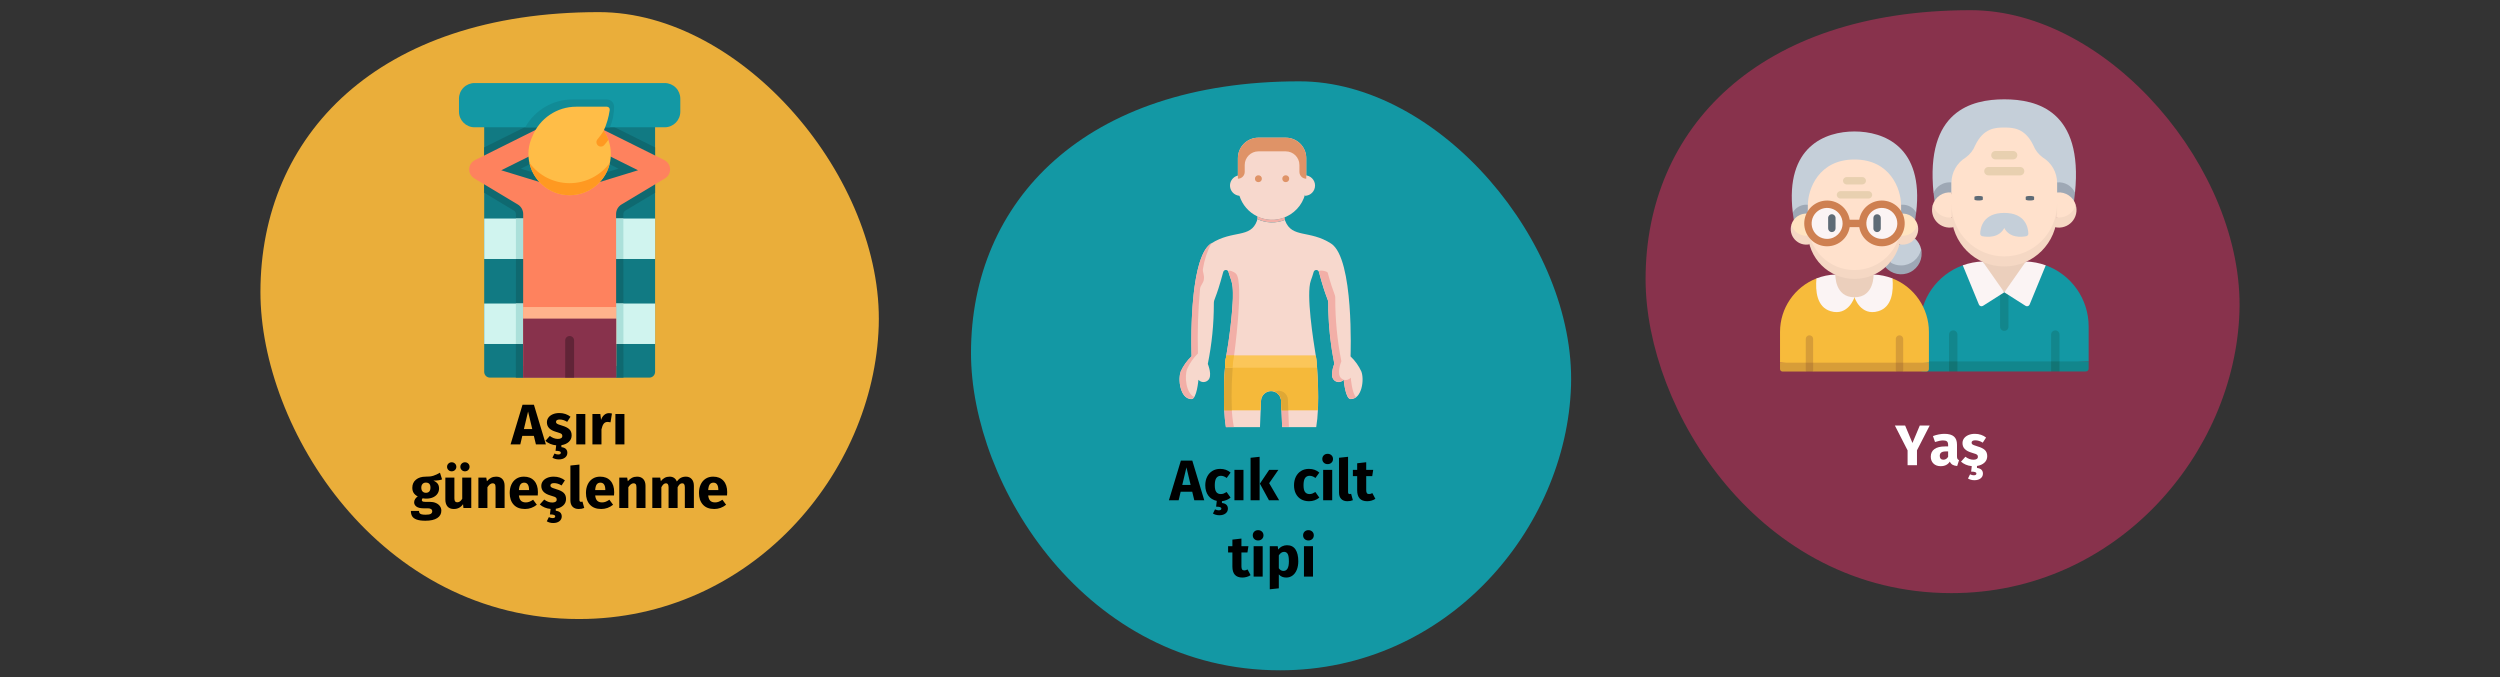 <?xml version="1.0" encoding="UTF-8"?>
<svg xmlns="http://www.w3.org/2000/svg" xmlns:xlink="http://www.w3.org/1999/xlink" width="786px" height="213px" viewBox="0 0 786 213" version="1.1">
  <rect x="0" y="0" width="786" height="213" fill="#333333" stroke="none"/>
  <title>senile-purpura-risikofaktoren-tr</title>
  <g id="Page-1" stroke="none" stroke-width="1" fill="none" fill-rule="evenodd">
    <g id="vorlage" transform="translate(-123, -87031)">
      <g id="senile-purpura-risikofaktoren-tr" transform="translate(123, 87031.267)">
        <rect id="Rectangle" x="0" y="0" width="786" height="212.526"></rect>
        <g id="Group" transform="translate(305.281, 25.303)" fill-rule="nonzero">
          <path d="M97.187,185.174 C149.697,185.174 187.177,140.76 188.648,95.816 C190.119,50.873 147.258,0 103.246,0 C35.761,0 0,37.661 0,85.413 C0,126.947 36.041,185.174 97.187,185.174 Z" id="Oval-Copy-4" fill="#1398A4"></path>
          <g transform="translate(65.571, 17.717)">
            <g id="abdominoplasty" transform="translate(0, 24.19)">
              <g id="Group-40" transform="translate(0.001, 0)">
                <path d="M24.417,0.474 L24.396,0.474 C24.396,0.358 24.405,0.377 24.417,0.474 Z" id="Path" fill="#F7C3B1"></path>
                <path d="M24.424,0.546 C24.424,0.522 24.422,0.498 24.418,0.474 L33.019,0.395 C33.029,0.417 33.025,0.609 33.038,0.86 C30.248,1.956 27.128,1.843 24.424,0.549 L24.424,0.546 Z" id="Path" fill="#F7C3B1"></path>
                <path d="M53.781,58.01 C52.116,58.004 51.604,51.919 51.604,51.919 C51.244,52.341 50.73,52.601 50.177,52.642 C49.624,52.682 49.078,52.5 48.66,52.136 C48.127,51.628 47.858,50.902 47.931,50.169 C47.994,49.06 48.24,47.969 48.66,46.94 L48.651,46.883 C47.547,41.339 46.916,35.712 46.766,30.061 C46.747,29.162 46.75,28.449 46.76,27.946 L46.76,27.899 C46.76,26.357 46.178,26.863 43.813,18.035 C43.712,17.663 43.375,17.404 42.989,17.403 C42.604,17.401 42.265,17.658 42.161,18.029 C41.934,18.833 41.649,19.728 41.287,20.705 C39.723,24.94 42.066,39.611 42.827,44.339 C42.902,44.816 42.962,45.19 43.002,45.445 C43.028,45.617 43.046,45.734 43.05,45.787 C43.062,45.928 43.078,46.101 43.094,46.299 C43.1,46.371 43.106,46.447 43.112,46.525 C43.147,46.962 43.191,47.506 43.232,48.137 C43.336,49.607 43.449,51.542 43.518,53.678 C43.524,53.93 43.533,54.184 43.54,54.439 C43.549,54.775 43.555,55.111 43.562,55.447 C43.587,56.914 43.59,58.444 43.549,59.952 C43.537,60.326 43.527,60.693 43.511,61.051 C43.505,61.215 43.499,61.375 43.49,61.535 C43.421,63.302 43.246,65.063 42.968,66.81 L32.255,66.81 L31.926,58.519 C31.855,56.827 30.463,55.492 28.77,55.492 C27.077,55.492 25.685,56.827 25.614,58.519 L25.285,66.81 L14.572,66.81 C14.317,65.197 14.153,63.571 14.082,61.94 C14.079,61.871 14.076,61.799 14.073,61.727 C14.069,61.661 14.066,61.598 14.063,61.535 C14.019,60.589 13.994,59.619 13.978,58.642 C13.972,58.004 13.972,57.335 13.975,56.65 C13.978,55.711 13.994,54.781 14.019,53.876 C14.022,53.798 14.026,53.719 14.026,53.644 C14.029,53.584 14.032,53.521 14.032,53.458 L14.032,53.399 C14.044,52.99 14.06,52.579 14.073,52.173 C14.082,51.96 14.088,51.746 14.098,51.536 C14.11,51.278 14.123,51.027 14.133,50.779 C14.136,50.725 14.136,50.675 14.139,50.622 C14.145,50.524 14.151,50.427 14.155,50.333 C14.157,50.314 14.158,50.295 14.158,50.276 C14.192,49.613 14.23,48.988 14.268,48.416 C14.271,48.385 14.274,48.353 14.274,48.325 C14.272,48.312 14.273,48.298 14.277,48.284 C14.305,47.907 14.33,47.555 14.356,47.226 C14.374,46.974 14.396,46.733 14.419,46.497 L14.428,46.431 L14.428,46.412 C14.431,46.39 14.431,46.368 14.434,46.346 C14.434,46.337 14.437,46.327 14.437,46.321 C14.444,46.261 14.45,46.202 14.453,46.145 L14.462,46.057 C14.497,45.718 14.528,45.432 14.56,45.206 C14.569,45.136 14.579,45.068 14.588,45.005 C14.594,44.973 14.598,44.942 14.604,44.914 C14.632,44.76 14.664,44.568 14.704,44.339 C15.746,38.452 16.432,32.508 16.759,26.539 C16.778,25.857 16.784,25.204 16.771,24.588 C16.796,23.275 16.621,21.966 16.253,20.705 C15.892,19.728 15.606,18.833 15.38,18.029 C15.276,17.657 14.937,17.401 14.552,17.403 C14.166,17.406 13.83,17.666 13.731,18.038 C11.29,27.149 10.752,26.291 10.78,28.028 C10.786,34.38 10.149,40.716 8.88,46.94 C8.88,46.94 10.516,50.829 8.88,52.136 C8.462,52.5 7.916,52.682 7.363,52.641 C6.81,52.6 6.296,52.34 5.936,51.919 C5.936,51.919 5.424,58.004 3.762,58.01 C1.168,58.019 0.049,54.759 0.002,52.013 C-0.001,51.825 -0.001,51.642 0.005,51.466 C0.014,50.731 0.143,50.002 0.388,49.308 C1.206,47.528 2.358,45.921 3.781,44.574 C3.781,44.574 3.781,44.549 3.778,44.499 C3.778,44.445 3.775,44.364 3.772,44.257 C3.772,44.228 3.772,44.2 3.769,44.169 C3.765,44.078 3.762,43.977 3.759,43.861 C3.756,43.735 3.753,43.609 3.75,43.478 C3.665,39.648 3.552,26.624 5.638,17.595 C5.716,17.246 5.801,16.904 5.889,16.568 C5.933,16.401 5.977,16.235 6.024,16.071 C6.068,15.905 6.115,15.742 6.163,15.581 C6.219,15.387 6.279,15.195 6.338,15.003 C6.474,14.573 6.615,14.158 6.766,13.759 C6.929,13.323 7.102,12.905 7.284,12.512 C7.347,12.38 7.407,12.255 7.469,12.129 C7.532,12.003 7.595,11.884 7.658,11.761 C8.174,10.697 8.949,9.78 9.91,9.091 C9.927,9.082 9.942,9.071 9.957,9.06 C16.746,4.734 22.306,7.546 24.342,1.923 C24.396,1.751 24.426,1.574 24.433,1.395 C27.164,2.701 30.319,2.799 33.126,1.665 C33.145,1.757 33.172,1.847 33.204,1.935 C35.369,7.511 40.826,4.725 47.633,9.091 C54.918,13.769 53.762,44.574 53.762,44.574 C55.185,45.921 56.336,47.528 57.152,49.309 C58.132,51.809 57.359,58.023 53.781,58.01 Z" id="Path" fill="#F7D8CD"></path>
              </g>
              <g id="Group" transform="translate(0, 8.939)" fill="#F2AFA7">
                <path d="M2.379,39.613 C3.193,37.774 4.349,36.106 5.785,34.698 C5.59,27.9 5.813,21.096 6.454,14.325 C6.553,13.389 7.439,12.568 7.607,11.659 C7.932,9.905 7.145,9.192 7.361,8.076 C7.802,5.256 8.703,2.528 10.028,0 C3.585,4.065 3.498,28.007 3.782,35.556 C2.359,36.902 1.207,38.508 0.39,40.288 C-0.589,42.79 0.183,49.002 3.762,48.99 C4.124,48.947 4.439,48.724 4.6,48.397 C2.011,47.18 1.512,41.902 2.379,39.613 Z" id="Path"></path>
                <path d="M53.822,42.324 C53.283,42.964 52.416,43.225 51.614,42.989 C51.685,43.744 52.237,48.985 53.781,48.99 C54.396,48.997 54.995,48.797 55.482,48.423 C54.226,47.291 53.822,42.324 53.822,42.324 Z" id="Path-2"></path>
                <path d="M50.866,42.551 C49.221,41.195 50.866,37.155 50.866,37.155 C49.591,30.685 48.951,24.106 48.956,17.512 C48.985,15.816 48.6,16.706 46.57,9.298 C46.455,8.876 44.002,8.301 43.788,8.949 C43.796,8.972 43.806,8.993 43.813,9.017 C46.254,18.129 46.791,17.272 46.761,19.007 C46.756,25.36 47.393,31.696 48.662,37.921 C48.662,37.921 47.025,41.811 48.662,43.116 C49.503,43.864 50.789,43.795 51.545,42.962 C51.299,42.861 51.07,42.722 50.866,42.551 L50.866,42.551 Z" id="Path-3"></path>
                <path d="M17.068,35.956 C17.069,35.943 20.362,12.21 17.744,9.645 C16.922,8.839 15.443,8.417 15.323,8.855 C15.429,9.076 15.568,9.828 16.254,11.685 C17.927,16.21 15.099,33.057 14.606,35.893 C14.277,37.781 13.366,50.781 14.573,57.87 L17.083,57.847 C15.527,50.344 16.852,38.498 17.068,35.956 L17.068,35.956 Z" id="Path-4"></path>
                <path d="M29.247,46.502 C30.743,46.73 31.867,47.987 31.928,49.499 L32.257,57.79 L34.388,57.79 L34.057,49.179 C34.045,48.042 33.424,46.998 32.429,46.444 C31.435,45.891 30.221,45.913 29.247,46.502 L29.247,46.502 Z" id="Path-5"></path>
              </g>
              <path d="M25.492,61.534 L25.615,58.439 C25.725,56.777 27.106,55.485 28.771,55.485 C30.437,55.485 31.817,56.777 31.927,58.439 L32.05,61.534 L43.489,61.534 C43.716,55.795 43.503,50.047 42.853,44.34 L14.69,44.34 C14.094,47.841 13.826,56.843 14.054,61.534 L25.492,61.534 Z" id="Path-6" fill="#F5B93A"></path>
              <path d="M17.081,44.339 L14.69,44.339 C14.094,47.84 13.825,56.824 14.054,61.534 L16.444,61.534 C16.217,55.795 16.43,50.046 17.081,44.339 L17.081,44.339 Z" id="Path-7" fill="#DFA835"></path>
              <path d="M29.924,55.69 C31.075,56.131 31.859,57.207 31.928,58.438 L32.051,61.534 L34.188,61.534 L34.063,58.224 C34.053,57.237 33.536,56.326 32.695,55.811 C31.854,55.295 30.807,55.25 29.924,55.69 Z" id="Path-8" fill="#DFA835"></path>
              <path d="M14.69,44.339 C14.468,45.594 14.339,46.862 14.303,48.136 L43.24,48.136 C43.197,46.863 43.068,45.595 42.853,44.339 L14.69,44.339 Z" id="Path-9" fill="#FBC659"></path>
              <path d="M17.142,44.339 L14.69,44.339 C14.468,45.594 14.339,46.862 14.303,48.136 L16.689,48.136 C16.735,46.86 16.887,45.59 17.142,44.339 L17.142,44.339 Z" id="Path-10" fill="#F5B93A"></path>
            </g>
            <g transform="translate(15.86, 0)">
              <path d="M3.242,18.274 L3.242,11.824 C2.085,11.818 1.015,12.432 0.435,13.432 C-0.145,14.432 -0.145,15.666 0.435,16.666 C1.015,17.667 2.085,18.28 3.242,18.274 L3.242,18.274 Z" id="Path" fill="#F7D8CD"></path>
              <path d="M23.533,18.274 L23.533,11.824 C25.308,11.834 26.741,13.275 26.741,15.049 C26.741,16.824 25.308,18.265 23.533,18.274 L23.533,18.274 Z" id="Path" fill="#F7D8CD"></path>
              <path d="M23.977,6.45 L23.977,15.048 C23.974,18.744 22.074,22.18 18.946,24.147 C15.817,26.115 11.897,26.339 8.565,24.74 L8.565,24.737 C5.886,23.444 3.861,21.1 2.97,18.262 C2.873,17.957 2.791,17.648 2.725,17.335 C2.608,16.796 2.532,16.249 2.499,15.699 C2.496,15.651 2.493,15.601 2.489,15.551 C2.483,15.385 2.48,15.218 2.48,15.048 L2.48,6.45 C2.48,4.74 3.159,3.099 4.369,1.889 C5.578,0.68 7.219,0.001 8.93,0.001 L17.528,0.001 C19.238,0.001 20.879,0.68 22.088,1.89 C23.298,3.099 23.977,4.74 23.977,6.45 Z" id="Path" fill="#F7D8CD"></path>
              <path d="M17.267,25.855 C14.46,26.989 11.305,26.891 8.574,25.585 C8.593,25.303 8.589,25.021 8.565,24.74 C11.269,26.034 14.389,26.146 17.179,25.051 C17.185,25.321 17.215,25.59 17.267,25.855 Z" id="Path" fill="#F2AFA7"></path>
              <circle id="Oval" fill="#DF9367" cx="17.528" cy="12.899" r="1.075"></circle>
              <path d="M17.528,0 L8.929,0 C7.218,0 5.578,0.679 4.368,1.889 C3.159,3.099 2.479,4.739 2.479,6.45 L2.479,12.899 C3.667,12.899 4.629,11.937 4.629,10.749 L4.629,8.599 C4.629,6.225 6.554,4.3 8.929,4.3 L17.528,4.3 C19.903,4.3 21.828,6.225 21.828,8.599 L21.828,10.749 C21.828,11.937 22.791,12.899 23.978,12.899 L23.978,6.45 C23.978,2.888 21.09,0 17.528,0 L17.528,0 Z" id="Path" fill="#DF9367"></path>
              <circle id="Oval" fill="#DF9367" cx="8.929" cy="12.899" r="1.075"></circle>
            </g>
          </g>
        </g>
        <g id="Group" transform="translate(517.371, 2.937)" fill-rule="nonzero">
          <path d="M96.189,183.273 C148.159,183.273 185.255,139.314 186.71,94.832 C188.166,50.35 145.745,0 102.186,0 C35.394,0 -2.78383965e-22,37.275 -2.78383965e-22,84.535 C-2.78383965e-22,125.644 35.671,183.273 96.189,183.273 Z" id="Oval-Copy-4-2" fill="#88324C"></path>
          <g transform="translate(42.269, 28.023)">
            <g id="Path" transform="translate(43.973, 0)">
              <g id="Group">
                <path d="M48.769,29.387 C51.352,3.635 36.872,3.55271368e-15 26.53,3.55271368e-15 C16.188,3.55271368e-15 1.708,3.635 4.291,29.387 L48.769,29.387 Z" id="Path" fill="#C5CFD9"></path>
                <path d="M9.352,26.097 C7.163,26.097 5.18,27.387 4.292,29.387 C4.375,30.221 4.477,31.078 4.597,31.959 L9.925,31.959 L9.925,26.127 C9.734,26.107 9.543,26.097 9.352,26.097 L9.352,26.097 Z" id="Path" fill="#9EA8B5"></path>
                <path d="M48.463,31.96 C48.583,31.079 48.685,30.221 48.769,29.387 C47.794,27.196 45.521,25.88 43.135,26.127 L43.135,31.96 L48.463,31.96 Z" id="Path" fill="#9EA8B5"></path>
                <path d="M8.803,38.741 L9.968,37.136 L11.428,35.944 L9.924,29.289 C7.275,29.015 4.806,30.664 4.045,33.215 C4.045,35.488 6.294,38.741 8.802,38.741 L8.803,38.741 Z" id="Path" fill="#FFE1CC"></path>
                <path d="M9.352,37.171 C6.903,37.171 4.745,35.562 4.046,33.215 C3.49,35.084 3.958,37.107 5.277,38.542 C6.596,39.977 8.572,40.613 10.481,40.218 L11.665,38.741 L9.968,37.136 C9.764,37.159 9.558,37.171 9.352,37.171 Z" id="Path" fill="#F5D8C4"></path>
                <path d="M53.06,82.394 L53.06,71.428 C53.06,62.816 47.67,55.126 39.575,52.188 L13.484,52.188 C5.39,55.126 0,62.816 0,71.428 L0,82.394 L26.529,83.898 L53.06,82.394 Z" id="Path" fill="#1398A4"></path>
                <path d="M0.878,85.556 L9.164,85.556 L10.482,84.052 L11.799,85.556 L41.261,85.556 L42.578,84.052 L43.896,85.556 L52.181,85.556 C52.667,85.556 53.06,85.163 53.06,84.678 L53.06,82.394 L0,82.394 L0,84.678 C0,84.911 0.093,85.134 0.257,85.299 C0.422,85.464 0.646,85.556 0.878,85.556 Z" id="Path" fill="#12868C"></path>
                <path d="M25.212,58.799 L25.212,71.488 C25.212,72.216 25.802,72.806 26.529,72.806 C27.257,72.806 27.847,72.216 27.847,71.488 L27.847,58.799 L25.212,58.799 Z" id="Path" fill="#12868C"></path>
                <polygon id="Path" fill="#EBCFBC" points="26.529 60.677 21.619 55.822 19.717 50.968 33.343 50.968 31.44 55.822"></polygon>
                <path d="M11.799,73.958 L11.799,82.394 L10.482,83.898 L9.164,82.394 L9.164,73.958 C9.164,73.23 9.754,72.64 10.482,72.64 C11.209,72.64 11.799,73.23 11.799,73.958 L11.799,73.958 Z" id="Path" fill="#12868C"></path>
                <path d="M43.896,73.958 L43.896,82.394 L42.578,83.898 L41.261,82.394 L41.261,73.958 C41.267,73.235 41.855,72.652 42.578,72.652 C43.302,72.652 43.89,73.235 43.896,73.958 L43.896,73.958 Z" id="Path" fill="#12868C"></path>
                <polygon id="Path" fill="#127575" points="9.164 82.394 11.799 82.394 11.799 85.556 9.164 85.556"></polygon>
                <polygon id="Path" fill="#127575" points="41.261 82.394 43.896 82.394 43.896 85.556 41.261 85.556"></polygon>
                <path d="M13.484,52.189 L18.555,64.522 C18.654,64.762 18.854,64.947 19.102,65.025 C19.349,65.104 19.619,65.069 19.838,64.929 L26.529,60.677 L19.727,50.983 C17.596,51.056 15.489,51.463 13.484,52.189 Z" id="Path" fill="#FBF4F4"></path>
                <path d="M33.332,50.983 L26.529,60.677 L33.22,64.929 C33.44,65.069 33.709,65.104 33.957,65.025 C34.205,64.946 34.405,64.762 34.504,64.522 L39.575,52.188 C37.57,51.463 35.463,51.056 33.332,50.983 L33.332,50.983 Z" id="Path" fill="#FBF4F4"></path>
                <path d="M44.256,38.741 L43.091,37.136 L41.631,35.944 L43.135,29.289 C45.783,29.015 48.252,30.664 49.014,33.215 C49.014,35.488 46.765,38.741 44.257,38.741 L44.256,38.741 Z" id="Path" fill="#FFE1CC"></path>
                <path d="M43.707,37.171 C46.156,37.171 48.314,35.562 49.014,33.215 C49.569,35.084 49.101,37.107 47.782,38.542 C46.463,39.977 44.487,40.613 42.578,40.218 L41.395,38.741 L43.091,37.136 C43.295,37.159 43.501,37.171 43.707,37.171 Z" id="Path" fill="#F5D8C4"></path>
                <path d="M26.529,51.046 C30.933,51.046 35.157,49.296 38.271,46.182 C41.385,43.068 43.134,38.844 43.134,34.44 L43.134,26.205 C43.117,22.967 41.418,19.971 38.648,18.294 C37.305,17.324 36.266,15.991 35.656,14.45 C33.043,9.024 29.307,8.866 26.529,8.866 C23.752,8.866 20.016,9.024 17.403,14.45 C16.792,15.991 15.754,17.324 14.411,18.294 C11.641,19.971 9.942,22.967 9.924,26.205 L9.924,34.44 C9.924,43.611 17.359,51.046 26.53,51.046 L26.529,51.046 L26.529,51.046 Z" id="Path" fill="#FFE1CC"></path>
                <path d="M26.529,49.387 L26.529,49.387 C17.359,49.387 9.925,41.952 9.925,32.782 L9.925,35.944 C9.925,45.115 17.359,52.549 26.53,52.549 C35.7,52.549 43.135,45.115 43.135,35.944 L43.135,32.782 C43.135,41.952 35.7,49.387 26.53,49.387 L26.529,49.387 Z" id="Path" fill="#F5D8C4"></path>
                <path d="M26.529,40.451 C28.201,43.659 31.905,43.332 33.422,43.043 C33.825,42.967 34.114,42.609 34.102,42.198 C34.041,40.401 33.243,35.712 26.53,35.712 C19.816,35.712 19.017,40.401 18.958,42.198 C18.945,42.609 19.234,42.967 19.638,43.043 C21.154,43.332 24.858,43.659 26.53,40.451 L26.529,40.451 Z" id="Path" fill="#C5CFD9"></path>
              </g>
              <g id="Group" transform="translate(17.148, 16.247)">
                <path d="M2.64,15.267 L2.64,14.431 C2.64,14.267 2.049,14.134 1.32,14.134 C0.591,14.134 0,14.267 0,14.431 L0,15.267 C0,15.431 0.591,15.563 1.32,15.563 C2.049,15.563 2.64,15.431 2.64,15.267 Z" id="Path" fill="#5E6B76"></path>
                <path d="M17.444,15.563 C18.173,15.563 18.764,15.431 18.764,15.267 L18.764,14.431 C18.764,14.267 18.173,14.134 17.444,14.134 C16.715,14.134 16.124,14.267 16.124,14.431 L16.124,15.267 C16.124,15.431 16.715,15.563 17.444,15.563 Z" id="Path" fill="#5E6B76"></path>
                <g transform="translate(3.079, 0)" fill="#E8D0B0" id="Path">
                  <path d="M1.32,7.667 L11.285,7.667 C12.014,7.667 12.605,7.076 12.605,6.347 C12.605,5.618 12.014,5.027 11.285,5.027 L1.32,5.027 C0.591,5.027 0,5.618 0,6.347 C0,7.076 0.591,7.667 1.32,7.667 L1.32,7.667 Z"></path>
                  <path d="M3.52,2.64 L9.085,2.64 C9.814,2.64 10.405,2.049 10.405,1.32 C10.405,0.591 9.814,0 9.085,0 L3.52,0 C2.791,0 2.2,0.591 2.2,1.32 C2.2,2.049 2.791,2.64 3.52,2.64 L3.52,2.64 Z"></path>
                </g>
              </g>
            </g>
            <g transform="translate(0, 10.105)">
              <g>
                <path d="M46.81,72.688 L46.81,63.014 C46.81,55.589 42.265,48.921 35.354,46.207 L11.456,46.207 C4.545,48.921 0.001,55.589 0.001,63.014 L0.001,72.688 L23.404,74.015 L46.81,72.688 Z" id="Path" fill="#F7BB3B"></path>
                <path d="M0.775,75.478 L8.085,75.478 L9.248,74.151 L10.41,75.478 L36.401,75.478 L37.564,74.151 L38.726,75.478 L46.036,75.478 C46.464,75.478 46.811,75.131 46.811,74.703 L46.811,72.688 L-2.78383965e-22,72.688 L-2.78383965e-22,74.703 C-2.78383965e-22,75.131 0.347,75.478 0.775,75.478 L0.775,75.478 Z" id="Path" fill="#D79D38"></path>
                <path d="M30.897,56.509 C35.278,55.207 35.717,50.117 35.354,46.207 C33.458,45.464 31.45,45.048 29.415,44.977 L23.405,52.134 C23.405,52.134 25.33,58.164 30.897,56.509 L30.897,56.509 Z" id="Path" fill="#FBF4F4"></path>
                <path d="M15.912,56.509 C11.531,55.207 11.092,50.117 11.456,46.207 C13.351,45.464 15.359,45.048 17.394,44.977 L23.405,52.134 C23.405,52.134 21.48,58.165 15.912,56.509 Z" id="Path" fill="#FBF4F4"></path>
                <path d="M29.415,44.964 C29.415,44.964 29.691,52.134 23.405,52.134 C17.119,52.134 17.395,44.964 17.395,44.964 L29.415,44.964 Z" id="Path" fill="#EBCFBC"></path>
                <path d="M42.806,25.492 C45.269,4.679 32.547,2.39899859e-24 23.405,2.39899859e-24 C14.263,2.39899859e-24 1.541,4.679 4.004,25.492 L42.806,25.492 Z" id="Path" fill="#C5CFD9"></path>
                <path d="M8.251,23.023 C6.495,23.023 4.874,23.965 4.006,25.492 C4.094,26.237 4.2,27 4.328,27.787 L8.756,27.787 L8.756,23.049 C8.588,23.032 8.419,23.023 8.251,23.023 Z" id="Path" fill="#9EA8B5"></path>
                <path d="M42.483,27.787 C42.611,27 42.716,26.237 42.804,25.492 C41.937,23.965 40.316,23.023 38.56,23.023 C38.391,23.023 38.223,23.032 38.055,23.049 L38.055,27.787 L42.483,27.787 Z" id="Path" fill="#9EA8B5"></path>
                <path d="M34.618,41.133 C34.618,41.133 34.953,43.449 38.054,43.449 C41.153,43.449 44.348,39.965 44.379,37.039 C44.092,35.743 43.414,34.566 42.436,33.668 L37.564,35.48 L35.199,38.23 L34.619,41.133 L34.618,41.133 Z" id="Path" fill="#C5CFD9"></path>
                <path d="M38.054,42.122 C36.839,42.123 35.647,41.78 34.618,41.133 L32.594,41.905 L33.141,42.652 C35.075,44.904 38.292,45.553 40.948,44.226 C43.604,42.9 45.017,39.938 44.379,37.039 C43.724,40.007 41.094,42.121 38.054,42.122 L38.054,42.122 Z" id="Path" fill="#9EA8B5"></path>
                <path d="M3.569,29.302 C3.569,31.339 6.038,34.119 8.251,34.119 L8.794,32.761 L10.569,30.527 L8.756,25.839 C6.419,25.597 4.241,27.051 3.569,29.302 L3.569,29.302 Z" id="Path" fill="#FFE4C1"></path>
                <path d="M8.251,32.792 C6.09,32.792 4.187,31.373 3.569,29.302 C3.079,30.951 3.492,32.735 4.655,34.002 C5.819,35.268 7.563,35.829 9.247,35.48 L10.285,34.142 L8.794,32.762 C8.614,32.782 8.432,32.792 8.251,32.792 L8.251,32.792 Z" id="Path" fill="#F5D8C4"></path>
                <path d="M43.241,29.302 C43.241,31.339 40.773,34.119 38.56,34.119 L38.016,32.761 L36.242,30.527 L38.055,25.839 C40.391,25.597 42.57,27.051 43.241,29.302 Z" id="Path" fill="#FFE4C1"></path>
                <path d="M38.56,32.792 C40.72,32.792 42.624,31.373 43.241,29.302 C43.731,30.951 43.319,32.735 42.155,34.002 C40.992,35.268 39.248,35.829 37.564,35.48 L36.526,34.142 L38.017,32.762 C38.197,32.782 38.378,32.792 38.56,32.792 L38.56,32.792 Z" id="Path" fill="#F5D8C4"></path>
                <path d="M23.404,45.032 C27.289,45.032 31.015,43.489 33.763,40.742 C36.51,37.994 38.053,34.268 38.053,30.383 L38.053,23.178 C38.053,18.078 34.637,8.814 23.405,8.814 C12.172,8.814 8.756,18.078 8.756,23.178 L8.756,30.383 C8.756,38.474 15.314,45.032 23.405,45.032 L23.404,45.032 Z" id="Path" fill="#FFE1CC"></path>
                <path d="M23.405,43.569 L23.405,43.569 C15.314,43.569 8.756,37.01 8.756,28.92 L8.756,31.71 C8.756,39.8 15.314,46.359 23.405,46.359 C31.495,46.359 38.054,39.8 38.054,31.71 L38.054,28.92 C38.053,37.01 31.495,43.569 23.405,43.569 L23.405,43.569 Z" id="Path" fill="#F5D8C4"></path>
                <circle id="Oval" fill="#FBF4F4" cx="14.805" cy="28.923" r="6.03"></circle>
                <circle id="Oval" fill="#FBF4F4" cx="32.02" cy="28.897" r="6.032"></circle>
                <g id="Path" transform="translate(8.085, 64.084)" fill="#D79D38">
                  <path d="M2.325,1.162 L2.325,8.638 L1.162,9.965 L0,8.638 L0,1.162 C0,0.52 0.52,-1.52020044e-23 1.162,-1.52020044e-23 C1.804,-1.52020044e-23 2.325,0.52 2.325,1.162 Z"></path>
                  <path d="M30.64,1.162 L30.64,8.605 L29.478,9.931 L28.315,8.605 L28.315,1.162 C28.315,0.52 28.836,-1.52020044e-23 29.478,-1.52020044e-23 C30.12,-1.52020044e-23 30.64,0.52 30.64,1.162 Z"></path>
                </g>
                <g id="Path" transform="translate(8.085, 72.688)" fill="#C08735">
                  <polygon points="2.78383965e-22 -1.52020044e-23 2.325 -1.52020044e-23 2.325 2.79 0 2.79"></polygon>
                  <polygon points="28.316 -1.52020044e-23 30.64 -1.52020044e-23 30.64 2.79 28.316 2.79"></polygon>
                </g>
              </g>
              <g id="Path" transform="translate(15.128, 14.333)">
                <path d="M1.165,17.308 C1.473,17.308 1.77,17.185 1.988,16.967 C2.207,16.748 2.329,16.452 2.329,16.143 L2.329,12.853 C2.329,12.21 1.808,11.688 1.165,11.688 C0.521,11.688 8.43981326e-16,12.21 8.43981326e-16,12.853 L8.43981326e-16,16.143 C-0,16.452 0.122,16.748 0.341,16.966 C0.559,17.185 0.856,17.308 1.165,17.308 Z" fill="#5E6B76"></path>
                <path d="M15.389,11.688 C15.08,11.688 14.784,11.81 14.566,12.029 C14.347,12.247 14.225,12.543 14.225,12.852 L14.225,16.142 C14.225,16.785 14.746,17.307 15.389,17.307 C16.032,17.307 16.554,16.785 16.554,16.142 L16.554,12.853 C16.554,12.544 16.431,12.247 16.213,12.029 C15.994,11.81 15.698,11.688 15.389,11.688 L15.389,11.688 Z" fill="#5E6B76"></path>
                <g id="Group" transform="translate(2.717, 0)" fill="#E8D0B0">
                  <path d="M1.165,6.764 L9.956,6.764 C10.599,6.764 11.12,6.243 11.12,5.6 C11.12,4.957 10.599,4.435 9.956,4.435 L1.165,4.435 C0.521,4.435 -2.78383965e-22,4.957 -2.78383965e-22,5.6 C-2.78383965e-22,6.243 0.521,6.764 1.165,6.764 L1.165,6.764 Z" id="Path"></path>
                  <path d="M3.105,2.329 L8.015,2.329 C8.654,2.323 9.169,1.804 9.169,1.165 C9.169,0.526 8.654,0.006 8.015,0 L3.105,0 C2.466,0.006 1.951,0.526 1.951,1.165 C1.951,1.804 2.466,2.323 3.105,2.329 L3.105,2.329 Z" id="Path"></path>
                </g>
              </g>
              <path d="M32.006,21.715 C28.484,21.72 25.481,24.271 24.908,27.746 L21.903,27.746 C21.297,24.049 17.955,21.435 14.221,21.739 C10.487,22.043 7.611,25.162 7.611,28.909 C7.611,32.655 10.487,35.774 14.221,36.078 C17.955,36.382 21.297,33.768 21.903,30.071 L24.908,30.071 C25.526,33.842 28.984,36.472 32.783,36.059 C36.582,35.646 39.396,32.335 39.189,28.519 C38.982,24.703 35.827,21.715 32.006,21.715 Z M14.805,33.777 C12.836,33.777 11.06,32.591 10.307,30.771 C9.553,28.952 9.97,26.858 11.362,25.466 C12.754,24.073 14.848,23.657 16.668,24.41 C18.487,25.164 19.673,26.939 19.673,28.908 C19.67,31.596 17.492,33.774 14.805,33.777 L14.805,33.777 Z M32.006,33.777 C30.037,33.777 28.261,32.591 27.508,30.771 C26.754,28.952 27.171,26.858 28.563,25.466 C29.956,24.073 32.05,23.657 33.869,24.41 C35.688,25.164 36.874,26.939 36.874,28.908 C36.871,31.596 34.693,33.774 32.006,33.777 L32.006,33.777 Z" id="Shape" fill="#CE8051"></path>
            </g>
          </g>
        </g>
        <g id="Group" transform="translate(81.881, 3.544)" fill-rule="nonzero">
          <path d="M100.145,190.81 C154.253,190.81 192.874,145.043 194.39,98.732 C195.905,52.421 151.739,0 106.389,0 C36.849,0 0,38.808 0,88.012 C0,130.811 37.138,190.81 100.145,190.81 Z" id="Oval-Copy-4-3" fill="#EAAE3A"></path>
          <path d="M81.698,135.911 L82.328,133.229 L85.964,133.229 L86.612,135.911 L89.744,135.911 L85.982,123.437 L82.4,123.437 L78.638,135.911 L81.698,135.911 Z M85.46,131.087 L82.832,131.087 L84.146,125.579 L85.46,131.087 Z M93.812,140.627 C94.628,140.627 95.279,140.435 95.765,140.051 C96.251,139.667 96.494,139.169 96.494,138.557 C96.494,138.053 96.341,137.648 96.035,137.342 C95.729,137.036 95.258,136.847 94.622,136.775 L94.622,136.775 L94.622,136.145 C95.582,136.001 96.359,135.659 96.953,135.119 C97.547,134.579 97.844,133.895 97.844,133.067 C97.844,132.251 97.601,131.612 97.115,131.15 C96.629,130.688 95.888,130.313 94.892,130.025 C94.316,129.857 93.89,129.713 93.614,129.593 C93.338,129.473 93.155,129.356 93.065,129.242 C92.975,129.128 92.93,128.981 92.93,128.801 C92.93,128.573 93.029,128.396 93.227,128.27 C93.425,128.144 93.71,128.081 94.082,128.081 C94.874,128.081 95.66,128.327 96.44,128.819 L96.44,128.819 L97.484,127.217 C97.028,126.845 96.5,126.557 95.9,126.353 C95.3,126.149 94.658,126.047 93.974,126.047 C93.194,126.047 92.507,126.176 91.913,126.434 C91.319,126.692 90.863,127.04 90.545,127.478 C90.227,127.916 90.068,128.411 90.068,128.963 C90.068,129.695 90.302,130.307 90.77,130.799 C91.238,131.291 91.946,131.675 92.894,131.951 C93.494,132.119 93.932,132.26 94.208,132.374 C94.484,132.488 94.67,132.611 94.766,132.743 C94.862,132.875 94.91,133.055 94.91,133.283 C94.91,133.571 94.787,133.793 94.541,133.949 C94.295,134.105 93.956,134.183 93.524,134.183 C92.636,134.183 91.79,133.871 90.986,133.247 L90.986,133.247 L89.6,134.795 C90.032,135.179 90.536,135.494 91.112,135.74 C91.688,135.986 92.312,136.139 92.984,136.199 L92.984,136.199 L92.786,137.927 C93.362,137.927 93.782,137.975 94.046,138.071 C94.31,138.167 94.442,138.323 94.442,138.539 C94.442,138.899 94.16,139.079 93.596,139.079 C93.236,139.079 92.852,138.977 92.444,138.773 L92.444,138.773 L91.796,140.087 C92.036,140.243 92.33,140.372 92.678,140.474 C93.026,140.576 93.404,140.627 93.812,140.627 Z M102.146,135.911 L102.146,126.353 L99.302,126.353 L99.302,135.911 L102.146,135.911 Z M107.222,135.911 L107.222,131.177 C107.39,130.397 107.621,129.812 107.915,129.422 C108.209,129.032 108.638,128.837 109.202,128.837 C109.418,128.837 109.706,128.879 110.066,128.963 L110.066,128.963 L110.516,126.209 C110.228,126.125 109.91,126.083 109.562,126.083 C109.01,126.083 108.515,126.272 108.077,126.65 C107.639,127.028 107.312,127.547 107.096,128.207 L107.096,128.207 L106.862,126.353 L104.378,126.353 L104.378,135.911 L107.222,135.911 Z M114.44,135.911 L114.44,126.353 L111.596,126.353 L111.596,135.911 L114.44,135.911 Z M51.872,159.907 C53.492,159.907 54.731,159.628 55.589,159.07 C56.447,158.512 56.876,157.735 56.876,156.739 C56.876,156.211 56.726,155.737 56.426,155.317 C56.126,154.897 55.7,154.567 55.148,154.327 C54.596,154.087 53.954,153.967 53.222,153.967 L53.222,153.967 L51.782,153.967 C51.362,153.967 51.083,153.916 50.945,153.814 C50.807,153.712 50.738,153.571 50.738,153.391 C50.738,153.283 50.765,153.178 50.819,153.076 C50.873,152.974 50.948,152.899 51.044,152.851 C51.392,152.923 51.758,152.959 52.142,152.959 C52.958,152.959 53.669,152.821 54.275,152.545 C54.881,152.269 55.346,151.888 55.67,151.402 C55.994,150.916 56.156,150.367 56.156,149.755 C56.156,149.143 56.012,148.645 55.724,148.261 C55.436,147.877 54.98,147.553 54.356,147.289 C55.568,147.289 56.486,147.163 57.11,146.911 L57.11,146.911 L56.444,144.805 C55.736,145.225 55.049,145.543 54.383,145.759 C53.717,145.975 52.904,146.071 51.944,146.047 C50.684,146.047 49.67,146.362 48.902,146.992 C48.134,147.622 47.75,148.471 47.75,149.539 C47.75,150.163 47.885,150.694 48.155,151.132 C48.425,151.57 48.86,151.951 49.46,152.275 C49.112,152.491 48.836,152.764 48.632,153.094 C48.428,153.424 48.326,153.763 48.326,154.111 C48.326,154.663 48.569,155.116 49.055,155.47 C49.541,155.824 50.276,156.001 51.26,156.001 L51.26,156.001 L52.646,156.001 C53.102,156.001 53.444,156.085 53.672,156.253 C53.9,156.421 54.014,156.649 54.014,156.937 C54.014,157.285 53.864,157.552 53.564,157.738 C53.264,157.924 52.724,158.017 51.944,158.017 C51.38,158.017 50.948,157.975 50.648,157.891 C50.348,157.807 50.141,157.681 50.027,157.513 C49.913,157.345 49.856,157.117 49.856,156.829 L49.856,156.829 L47.3,156.829 C47.3,157.501 47.435,158.059 47.705,158.503 C47.975,158.947 48.446,159.292 49.118,159.538 C49.79,159.784 50.708,159.907 51.872,159.907 Z M52.016,151.123 C51.572,151.123 51.221,150.982 50.963,150.7 C50.705,150.418 50.576,150.019 50.576,149.503 C50.576,149.011 50.705,148.624 50.963,148.342 C51.221,148.06 51.572,147.919 52.016,147.919 C52.976,147.919 53.456,148.435 53.456,149.467 C53.456,150.019 53.333,150.433 53.087,150.709 C52.841,150.985 52.484,151.123 52.016,151.123 Z M60.134,144.373 C60.542,144.373 60.887,144.235 61.169,143.959 C61.451,143.683 61.592,143.347 61.592,142.951 C61.592,142.555 61.451,142.219 61.169,141.943 C60.887,141.667 60.542,141.529 60.134,141.529 C59.726,141.529 59.381,141.667 59.099,141.943 C58.817,142.219 58.676,142.555 58.676,142.951 C58.676,143.347 58.817,143.683 59.099,143.959 C59.381,144.235 59.726,144.373 60.134,144.373 Z M64.292,144.373 C64.712,144.373 65.06,144.235 65.336,143.959 C65.612,143.683 65.75,143.347 65.75,142.951 C65.75,142.555 65.612,142.219 65.336,141.943 C65.06,141.667 64.712,141.529 64.292,141.529 C63.896,141.529 63.557,141.667 63.275,141.943 C62.993,142.219 62.852,142.555 62.852,142.951 C62.852,143.347 62.993,143.683 63.275,143.959 C63.557,144.235 63.896,144.373 64.292,144.373 Z M60.8,156.217 C62.036,156.217 63.002,155.713 63.698,154.705 L63.698,154.705 L63.824,155.911 L66.29,155.911 L66.29,146.353 L63.446,146.353 L63.446,152.995 C63.014,153.739 62.498,154.111 61.898,154.111 C61.586,154.111 61.355,154.018 61.205,153.832 C61.055,153.646 60.98,153.319 60.98,152.851 L60.98,152.851 L60.98,146.353 L58.136,146.353 L58.136,153.211 C58.136,154.159 58.361,154.897 58.811,155.425 C59.261,155.953 59.924,156.217 60.8,156.217 Z M71.366,155.911 L71.366,149.377 C71.894,148.549 72.446,148.135 73.022,148.135 C73.322,148.135 73.547,148.228 73.697,148.414 C73.847,148.6 73.922,148.933 73.922,149.413 L73.922,149.413 L73.922,155.911 L76.766,155.911 L76.766,148.927 C76.766,148.015 76.532,147.307 76.064,146.803 C75.596,146.299 74.948,146.047 74.12,146.047 C73.532,146.047 73.001,146.167 72.527,146.407 C72.053,146.647 71.612,147.007 71.204,147.487 L71.204,147.487 L71.006,146.353 L68.522,146.353 L68.522,155.911 L71.366,155.911 Z M83.174,156.217 C84.542,156.217 85.784,155.773 86.9,154.885 L86.9,154.885 L85.73,153.301 C85.31,153.589 84.92,153.802 84.56,153.94 C84.2,154.078 83.828,154.147 83.444,154.147 C82.808,154.147 82.31,153.985 81.95,153.661 C81.59,153.337 81.362,152.773 81.266,151.969 L81.266,151.969 L87.188,151.969 C87.224,151.681 87.242,151.339 87.242,150.943 C87.242,149.407 86.852,148.207 86.072,147.343 C85.292,146.479 84.212,146.047 82.832,146.047 C81.896,146.047 81.092,146.272 80.42,146.722 C79.748,147.172 79.238,147.784 78.89,148.558 C78.542,149.332 78.368,150.205 78.368,151.177 C78.368,152.713 78.782,153.937 79.61,154.849 C80.438,155.761 81.626,156.217 83.174,156.217 Z M84.452,150.259 L81.266,150.259 C81.326,149.431 81.491,148.837 81.761,148.477 C82.031,148.117 82.412,147.937 82.904,147.937 C83.912,147.937 84.428,148.669 84.452,150.133 L84.452,150.133 L84.452,150.259 Z M92.048,160.627 C92.864,160.627 93.515,160.435 94.001,160.051 C94.487,159.667 94.73,159.169 94.73,158.557 C94.73,158.053 94.577,157.648 94.271,157.342 C93.965,157.036 93.494,156.847 92.858,156.775 L92.858,156.775 L92.858,156.145 C93.818,156.001 94.595,155.659 95.189,155.119 C95.783,154.579 96.08,153.895 96.08,153.067 C96.08,152.251 95.837,151.612 95.351,151.15 C94.865,150.688 94.124,150.313 93.128,150.025 C92.552,149.857 92.126,149.713 91.85,149.593 C91.574,149.473 91.391,149.356 91.301,149.242 C91.211,149.128 91.166,148.981 91.166,148.801 C91.166,148.573 91.265,148.396 91.463,148.27 C91.661,148.144 91.946,148.081 92.318,148.081 C93.11,148.081 93.896,148.327 94.676,148.819 L94.676,148.819 L95.72,147.217 C95.264,146.845 94.736,146.557 94.136,146.353 C93.536,146.149 92.894,146.047 92.21,146.047 C91.43,146.047 90.743,146.176 90.149,146.434 C89.555,146.692 89.099,147.04 88.781,147.478 C88.463,147.916 88.304,148.411 88.304,148.963 C88.304,149.695 88.538,150.307 89.006,150.799 C89.474,151.291 90.182,151.675 91.13,151.951 C91.73,152.119 92.168,152.26 92.444,152.374 C92.72,152.488 92.906,152.611 93.002,152.743 C93.098,152.875 93.146,153.055 93.146,153.283 C93.146,153.571 93.023,153.793 92.777,153.949 C92.531,154.105 92.192,154.183 91.76,154.183 C90.872,154.183 90.026,153.871 89.222,153.247 L89.222,153.247 L87.836,154.795 C88.268,155.179 88.772,155.494 89.348,155.74 C89.924,155.986 90.548,156.139 91.22,156.199 L91.22,156.199 L91.022,157.927 C91.598,157.927 92.018,157.975 92.282,158.071 C92.546,158.167 92.678,158.323 92.678,158.539 C92.678,158.899 92.396,159.079 91.832,159.079 C91.472,159.079 91.088,158.977 90.68,158.773 L90.68,158.773 L90.032,160.087 C90.272,160.243 90.566,160.372 90.914,160.474 C91.262,160.576 91.64,160.627 92.048,160.627 Z M100.076,156.217 C100.712,156.217 101.288,156.109 101.804,155.893 L101.804,155.893 L101.246,153.877 C101.102,153.937 100.946,153.967 100.778,153.967 C100.454,153.967 100.292,153.769 100.292,153.373 L100.292,153.373 L100.292,142.249 L97.448,142.555 L97.448,153.481 C97.448,154.357 97.679,155.032 98.141,155.506 C98.603,155.98 99.248,156.217 100.076,156.217 Z M107.15,156.217 C108.518,156.217 109.76,155.773 110.876,154.885 L110.876,154.885 L109.706,153.301 C109.286,153.589 108.896,153.802 108.536,153.94 C108.176,154.078 107.804,154.147 107.42,154.147 C106.784,154.147 106.286,153.985 105.926,153.661 C105.566,153.337 105.338,152.773 105.242,151.969 L105.242,151.969 L111.164,151.969 C111.2,151.681 111.218,151.339 111.218,150.943 C111.218,149.407 110.828,148.207 110.048,147.343 C109.268,146.479 108.188,146.047 106.808,146.047 C105.872,146.047 105.068,146.272 104.396,146.722 C103.724,147.172 103.214,147.784 102.866,148.558 C102.518,149.332 102.344,150.205 102.344,151.177 C102.344,152.713 102.758,153.937 103.586,154.849 C104.414,155.761 105.602,156.217 107.15,156.217 Z M108.428,150.259 L105.242,150.259 C105.302,149.431 105.467,148.837 105.737,148.477 C106.007,148.117 106.388,147.937 106.88,147.937 C107.888,147.937 108.404,148.669 108.428,150.133 L108.428,150.133 L108.428,150.259 Z M115.664,155.911 L115.664,149.377 C116.192,148.549 116.744,148.135 117.32,148.135 C117.62,148.135 117.845,148.228 117.995,148.414 C118.145,148.6 118.22,148.933 118.22,149.413 L118.22,149.413 L118.22,155.911 L121.064,155.911 L121.064,148.927 C121.064,148.015 120.83,147.307 120.362,146.803 C119.894,146.299 119.246,146.047 118.418,146.047 C117.83,146.047 117.299,146.167 116.825,146.407 C116.351,146.647 115.91,147.007 115.502,147.487 L115.502,147.487 L115.304,146.353 L112.82,146.353 L112.82,155.911 L115.664,155.911 Z M126.05,155.911 L126.05,149.377 C126.266,148.969 126.491,148.66 126.725,148.45 C126.959,148.24 127.22,148.135 127.508,148.135 C128.048,148.135 128.318,148.561 128.318,149.413 L128.318,149.413 L128.318,155.911 L131.162,155.911 L131.162,149.377 C131.378,148.957 131.6,148.645 131.828,148.441 C132.056,148.237 132.32,148.135 132.62,148.135 C133.16,148.135 133.43,148.561 133.43,149.413 L133.43,149.413 L133.43,155.911 L136.274,155.911 L136.274,148.927 C136.274,148.027 136.046,147.322 135.59,146.812 C135.134,146.302 134.528,146.047 133.772,146.047 C133.172,146.047 132.641,146.17 132.179,146.416 C131.717,146.662 131.294,147.043 130.91,147.559 C130.73,147.079 130.445,146.707 130.055,146.443 C129.665,146.179 129.2,146.047 128.66,146.047 C128.084,146.047 127.571,146.164 127.121,146.398 C126.671,146.632 126.26,146.989 125.888,147.469 L125.888,147.469 L125.69,146.353 L123.206,146.353 L123.206,155.911 L126.05,155.911 Z M142.682,156.217 C144.05,156.217 145.292,155.773 146.408,154.885 L146.408,154.885 L145.238,153.301 C144.818,153.589 144.428,153.802 144.068,153.94 C143.708,154.078 143.336,154.147 142.952,154.147 C142.316,154.147 141.818,153.985 141.458,153.661 C141.098,153.337 140.87,152.773 140.774,151.969 L140.774,151.969 L146.696,151.969 C146.732,151.681 146.75,151.339 146.75,150.943 C146.75,149.407 146.36,148.207 145.58,147.343 C144.8,146.479 143.72,146.047 142.34,146.047 C141.404,146.047 140.6,146.272 139.928,146.722 C139.256,147.172 138.746,147.784 138.398,148.558 C138.05,149.332 137.876,150.205 137.876,151.177 C137.876,152.713 138.29,153.937 139.118,154.849 C139.946,155.761 141.134,156.217 142.682,156.217 Z M143.96,150.259 L140.774,150.259 C140.834,149.431 140.999,148.837 141.269,148.477 C141.539,148.117 141.92,147.937 142.412,147.937 C143.42,147.937 143.936,148.669 143.96,150.133 L143.96,150.133 L143.96,150.259 Z" id="Aşırıgüneşlenme" fill="#000000"></path>
          <g id="Path" transform="translate(62.421, 22.296)">
            <path d="M61.658,8.968 L61.658,90.807 C61.658,91.286 61.467,91.746 61.128,92.086 C60.789,92.425 60.329,92.615 59.849,92.615 L9.737,92.615 C9.257,92.615 8.797,92.425 8.458,92.086 C8.119,91.746 7.928,91.286 7.928,90.807 L7.928,8.968 L61.658,8.968 Z" fill="#117A83"></path>
            <path d="M51.712,92.615 L51.712,92.613 C51.71,92.135 51.687,44.592 51.68,41.186 C51.678,40.756 51.903,40.358 52.272,40.138 L61.658,34.508 L61.658,20.233 L50.066,14.461 L48.643,13.753 L46.696,12.783 C45.926,12.401 45.079,12.202 44.22,12.2 C41.64,12.199 39.399,13.973 38.808,16.485 C38.217,18.997 39.432,21.585 41.742,22.734 L49.429,26.562 L50.152,26.92 L49.23,27.204 L49.228,27.204 L41.072,29.706 L28.515,29.706 L20.359,27.204 L20.357,27.204 L19.434,26.92 L20.157,26.562 L27.844,22.734 C29.629,21.854 30.807,20.086 30.932,18.1 C31.057,16.114 30.111,14.212 28.451,13.115 C26.791,12.017 24.671,11.89 22.892,12.783 L22.463,12.997 L22.461,12.997 L7.928,20.233 L7.928,34.507 L17.311,40.137 C17.682,40.356 17.908,40.756 17.906,41.187 C17.899,44.592 17.875,92.135 17.874,92.613 L17.874,92.615 L51.712,92.615 Z" fill="#0F6970"></path>
            <polygon fill="#D0F4EF" points="7.928 69.323 61.658 69.323 61.658 82.041 7.928 82.041"></polygon>
            <polygon fill="#D0F4EF" points="7.928 42.601 61.658 42.601 61.658 55.319 7.928 55.319"></polygon>
            <path d="M51.705,82.041 L17.881,82.041 C17.884,78.283 17.886,73.856 17.888,69.323 L51.7,69.323 C51.702,73.856 51.703,78.283 51.705,82.041 Z" fill="#ABE0DA"></path>
            <path d="M51.691,55.319 L17.896,55.319 C17.9,49.677 17.903,44.954 17.903,42.601 L51.683,42.601 C51.684,44.954 51.688,49.677 51.691,55.319 Z" fill="#ABE0DA"></path>
            <path d="M69.586,4.905 L69.586,9.008 C69.585,11.717 67.389,13.912 64.68,13.912 L4.906,13.912 C2.197,13.912 0.001,11.717 -3.04040088e-23,9.008 L-3.04040088e-23,4.905 C-3.04040088e-23,3.604 0.517,2.356 1.437,1.436 C2.357,0.516 3.605,-0 4.906,2.25660282e-15 L64.68,2.25660282e-15 C65.981,-0 67.229,0.516 68.149,1.436 C69.069,2.356 69.586,3.604 69.586,4.905 Z" fill="#1398A4"></path>
            <path d="M48.762,7.438 C48.762,9.658 48.33,11.857 47.489,13.912 L20.824,13.912 C23.839,8.49 29.563,5.134 35.767,5.152 L46.475,5.152 C47.737,5.153 48.76,6.176 48.762,7.438 L48.762,7.438 Z" fill="#118B96"></path>
            <path d="M66.374,27.032 C66.326,25.837 65.631,24.764 64.561,24.232 L49.047,16.508 L45.676,14.83 C44.629,14.307 43.383,14.383 42.408,15.029 C41.432,15.675 40.876,16.793 40.949,17.961 C41.022,19.129 41.713,20.168 42.761,20.688 L50.114,24.348 L56.3,27.426 L47.826,30.025 L41.414,31.991 L28.172,31.991 L21.761,30.025 L13.286,27.426 L19.473,24.348 L26.825,20.688 C27.874,20.168 28.565,19.129 28.638,17.961 C28.711,16.793 28.154,15.675 27.179,15.029 C26.204,14.383 24.957,14.307 23.911,14.83 L20.539,16.508 L5.025,24.232 C3.954,24.764 3.26,25.837 3.213,27.031 C3.166,28.226 3.774,29.351 4.799,29.965 L18.489,38.178 C19.549,38.812 20.196,39.958 20.192,41.193 C20.185,44.635 20.161,92.616 20.161,92.616 L49.426,92.616 C49.426,92.616 49.402,44.635 49.395,41.193 C49.391,39.958 50.038,38.812 51.097,38.178 L64.787,29.965 C65.812,29.35 66.42,28.226 66.374,27.032 Z" fill="#FE825E"></path>
            <polygon fill="#FFB38C" points="20.165 70.426 49.421 70.426 49.421 88.979 20.165 88.979"></polygon>
            <polygon fill="#88324C" points="20.165 74.062 49.421 74.062 49.421 92.615 20.165 92.615"></polygon>
            <path d="M45.493,15.002 C46.436,12.937 47.076,10.748 47.394,8.5 C47.44,8.237 47.367,7.967 47.196,7.762 C47.024,7.557 46.77,7.439 46.503,7.439 L36.859,7.439 C30.808,7.44 25.364,11.114 23.099,16.724 C20.391,22.395 22.143,29.191 27.254,32.847 C32.365,36.502 39.362,35.964 43.854,31.57 C48.345,27.175 49.036,20.191 45.493,15.002 L45.493,15.002 Z" fill="#FFBD47"></path>
            <path d="M47.453,25.061 C46.158,31.016 40.888,35.264 34.793,35.264 C28.699,35.264 23.428,31.016 22.133,25.061 C25.088,29.097 29.791,31.483 34.793,31.483 C39.796,31.483 44.498,29.097 47.453,25.061 L47.453,25.061 Z" fill="#FF9921"></path>
            <path d="M46.96,17.848 C46.562,18.434 46.125,18.992 45.651,19.518 C45.134,20.091 44.25,20.135 43.677,19.618 C43.104,19.1 43.06,18.216 43.577,17.643 C44.291,16.82 44.933,15.938 45.497,15.006 C46.101,15.889 46.592,16.844 46.96,17.848 L46.96,17.848 Z" fill="#FF9921"></path>
            <path d="M36.191,80.918 L36.191,92.615 L33.395,92.615 L33.395,80.918 C33.402,80.151 34.026,79.532 34.793,79.532 C35.56,79.532 36.184,80.151 36.191,80.918 L36.191,80.918 Z" fill="#612437"></path>
          </g>
        </g>
        <g id="Yaş" transform="translate(595.749, 133.521)" fill="#FFFFFF" fill-rule="nonzero">
          <polygon id="Y" points="10.944 0 6.948 7.794 6.948 12.474 3.996 12.474 3.996 7.812 0 0 3.222 0 5.526 5.49 7.83 0"></polygon>
          <path d="M19.53,9.702 C19.53,10.062 19.581,10.326 19.683,10.494 C19.785,10.662 19.95,10.788 20.178,10.872 L19.584,12.726 C18.996,12.678 18.516,12.549 18.144,12.339 C17.772,12.129 17.484,11.796 17.28,11.34 C16.656,12.3 15.696,12.78 14.4,12.78 C13.452,12.78 12.696,12.504 12.132,11.952 C11.568,11.4 11.286,10.68 11.286,9.792 C11.286,8.748 11.67,7.95 12.438,7.398 C13.206,6.846 14.316,6.57 15.768,6.57 L16.74,6.57 L16.74,6.156 C16.74,5.592 16.62,5.205 16.38,4.995 C16.14,4.785 15.72,4.68 15.12,4.68 C14.808,4.68 14.43,4.725 13.986,4.815 C13.542,4.905 13.086,5.028 12.618,5.184 L11.97,3.312 C12.57,3.084 13.185,2.91 13.815,2.79 C14.445,2.67 15.03,2.61 15.57,2.61 C16.938,2.61 17.94,2.892 18.576,3.456 C19.212,4.02 19.53,4.866 19.53,5.994 L19.53,9.702 Z M15.228,10.746 C15.876,10.746 16.38,10.44 16.74,9.828 L16.74,8.136 L16.038,8.136 C15.39,8.136 14.907,8.25 14.589,8.478 C14.271,8.706 14.112,9.06 14.112,9.54 C14.112,9.924 14.211,10.221 14.409,10.431 C14.607,10.641 14.88,10.746 15.228,10.746 Z" id="a"></path>
          <path d="M29.034,9.63 C29.034,10.458 28.737,11.142 28.143,11.682 C27.549,12.222 26.772,12.564 25.812,12.708 L25.812,13.338 C26.448,13.41 26.919,13.599 27.225,13.905 C27.531,14.211 27.684,14.616 27.684,15.12 C27.684,15.732 27.441,16.23 26.955,16.614 C26.469,16.998 25.818,17.19 25.002,17.19 C24.594,17.19 24.216,17.139 23.868,17.037 C23.52,16.935 23.226,16.806 22.986,16.65 L23.634,15.336 C24.042,15.54 24.426,15.642 24.786,15.642 C25.35,15.642 25.632,15.462 25.632,15.102 C25.632,14.886 25.5,14.73 25.236,14.634 C24.972,14.538 24.552,14.49 23.976,14.49 L24.174,12.762 C23.502,12.702 22.878,12.549 22.302,12.303 C21.726,12.057 21.222,11.742 20.79,11.358 L22.176,9.81 C22.98,10.434 23.826,10.746 24.714,10.746 C25.146,10.746 25.485,10.668 25.731,10.512 C25.977,10.356 26.1,10.134 26.1,9.846 C26.1,9.618 26.052,9.438 25.956,9.306 C25.86,9.174 25.674,9.051 25.398,8.937 C25.122,8.823 24.684,8.682 24.084,8.514 C23.136,8.238 22.428,7.854 21.96,7.362 C21.492,6.87 21.258,6.258 21.258,5.526 C21.258,4.974 21.417,4.479 21.735,4.041 C22.053,3.603 22.509,3.255 23.103,2.997 C23.697,2.739 24.384,2.61 25.164,2.61 C25.848,2.61 26.49,2.712 27.09,2.916 C27.69,3.12 28.218,3.408 28.674,3.78 L27.63,5.382 C26.85,4.89 26.064,4.644 25.272,4.644 C24.9,4.644 24.615,4.707 24.417,4.833 C24.219,4.959 24.12,5.136 24.12,5.364 C24.12,5.544 24.165,5.691 24.255,5.805 C24.345,5.919 24.528,6.036 24.804,6.156 C25.08,6.276 25.506,6.42 26.082,6.588 C27.078,6.876 27.819,7.251 28.305,7.713 C28.791,8.175 29.034,8.814 29.034,9.63 Z" id="ş"></path>
        </g>
        <g id="Açık-cilt-tipi" transform="translate(367.51, 142.414)" fill="#000000" fill-rule="nonzero">
          <path d="M7.974,14.598 L7.326,11.916 L3.69,11.916 L3.06,14.598 L0,14.598 L3.762,2.124 L7.344,2.124 L11.106,14.598 L7.974,14.598 Z M4.194,9.774 L6.822,9.774 L5.508,4.266 L4.194,9.774 Z" id="A"></path>
          <path d="M19.386,13.77 C18.57,14.418 17.664,14.79 16.668,14.886 L16.668,15.462 C17.304,15.534 17.775,15.723 18.081,16.029 C18.387,16.335 18.54,16.74 18.54,17.244 C18.54,17.856 18.297,18.354 17.811,18.738 C17.325,19.122 16.674,19.314 15.858,19.314 C15.45,19.314 15.072,19.263 14.724,19.161 C14.376,19.059 14.082,18.93 13.842,18.774 L14.49,17.46 C14.898,17.664 15.282,17.766 15.642,17.766 C16.206,17.766 16.488,17.586 16.488,17.226 C16.488,17.01 16.356,16.854 16.092,16.758 C15.828,16.662 15.408,16.614 14.832,16.614 L15.048,14.796 C13.92,14.568 13.035,14.022 12.393,13.158 C11.751,12.294 11.43,11.208 11.43,9.9 C11.43,8.892 11.622,7.998 12.006,7.218 C12.39,6.438 12.936,5.829 13.644,5.391 C14.352,4.953 15.174,4.734 16.11,4.734 C16.77,4.734 17.364,4.83 17.892,5.022 C18.42,5.214 18.918,5.508 19.386,5.904 L18.162,7.596 C17.562,7.14 16.956,6.912 16.344,6.912 C15.708,6.912 15.228,7.146 14.904,7.614 C14.58,8.082 14.418,8.838 14.418,9.882 C14.418,10.89 14.58,11.604 14.904,12.024 C15.228,12.444 15.696,12.654 16.308,12.654 C16.632,12.654 16.926,12.603 17.19,12.501 C17.454,12.399 17.772,12.234 18.144,12.006 L19.386,13.77 Z" id="ç"></path>
          <polygon id="ı" points="23.436 5.04 23.436 14.598 20.592 14.598 20.592 5.04"></polygon>
          <path d="M28.512,0.936 L28.512,14.598 L25.668,14.598 L25.668,1.242 L28.512,0.936 Z M34.416,5.04 L31.518,9.234 L34.65,14.598 L31.446,14.598 L28.602,9.378 L31.518,5.04 L34.416,5.04 Z" id="k"></path>
          <path d="M44.01,4.734 C44.67,4.734 45.264,4.83 45.792,5.022 C46.32,5.214 46.818,5.508 47.286,5.904 L46.062,7.596 C45.462,7.14 44.856,6.912 44.244,6.912 C43.608,6.912 43.128,7.146 42.804,7.614 C42.48,8.082 42.318,8.838 42.318,9.882 C42.318,10.89 42.48,11.604 42.804,12.024 C43.128,12.444 43.596,12.654 44.208,12.654 C44.532,12.654 44.826,12.603 45.09,12.501 C45.354,12.399 45.672,12.234 46.044,12.006 L47.286,13.77 C46.338,14.526 45.264,14.904 44.064,14.904 C43.092,14.904 42.252,14.697 41.544,14.283 C40.836,13.869 40.29,13.287 39.906,12.537 C39.522,11.787 39.33,10.908 39.33,9.9 C39.33,8.892 39.522,7.998 39.906,7.218 C40.29,6.438 40.836,5.829 41.544,5.391 C42.252,4.953 43.074,4.734 44.01,4.734 Z" id="c"></path>
          <path d="M51.336,5.04 L51.336,14.598 L48.492,14.598 L48.492,5.04 L51.336,5.04 Z M49.896,0 C50.388,0 50.793,0.153 51.111,0.459 C51.429,0.765 51.588,1.152 51.588,1.62 C51.588,2.088 51.429,2.475 51.111,2.781 C50.793,3.087 50.388,3.24 49.896,3.24 C49.404,3.24 49.002,3.087 48.69,2.781 C48.378,2.475 48.222,2.088 48.222,1.62 C48.222,1.152 48.378,0.765 48.69,0.459 C49.002,0.153 49.404,0 49.896,0 Z" id="i"></path>
          <path d="M56.106,14.904 C55.278,14.904 54.633,14.667 54.171,14.193 C53.709,13.719 53.478,13.044 53.478,12.168 L53.478,1.242 L56.322,0.936 L56.322,12.06 C56.322,12.456 56.484,12.654 56.808,12.654 C56.976,12.654 57.132,12.624 57.276,12.564 L57.834,14.58 C57.318,14.796 56.742,14.904 56.106,14.904 Z" id="l"></path>
          <path d="M64.908,14.148 C64.56,14.388 64.155,14.574 63.693,14.706 C63.231,14.838 62.772,14.904 62.316,14.904 C60.228,14.892 59.184,13.74 59.184,11.448 L59.184,7.02 L57.834,7.02 L57.834,5.04 L59.184,5.04 L59.184,2.97 L62.028,2.646 L62.028,5.04 L64.224,5.04 L63.918,7.02 L62.028,7.02 L62.028,11.412 C62.028,11.856 62.1,12.174 62.244,12.366 C62.388,12.558 62.616,12.654 62.928,12.654 C63.252,12.654 63.594,12.552 63.954,12.348 L64.908,14.148 Z" id="t"></path>
          <path d="M25.677,38.148 C25.329,38.388 24.924,38.574 24.462,38.706 C24,38.838 23.541,38.904 23.085,38.904 C20.997,38.892 19.953,37.74 19.953,35.448 L19.953,31.02 L18.603,31.02 L18.603,29.04 L19.953,29.04 L19.953,26.97 L22.797,26.646 L22.797,29.04 L24.993,29.04 L24.687,31.02 L22.797,31.02 L22.797,35.412 C22.797,35.856 22.869,36.174 23.013,36.366 C23.157,36.558 23.385,36.654 23.697,36.654 C24.021,36.654 24.363,36.552 24.723,36.348 L25.677,38.148 Z" id="t"></path>
          <path d="M29.475,29.04 L29.475,38.598 L26.631,38.598 L26.631,29.04 L29.475,29.04 Z M28.035,24 C28.527,24 28.932,24.153 29.25,24.459 C29.568,24.765 29.727,25.152 29.727,25.62 C29.727,26.088 29.568,26.475 29.25,26.781 C28.932,27.087 28.527,27.24 28.035,27.24 C27.543,27.24 27.141,27.087 26.829,26.781 C26.517,26.475 26.361,26.088 26.361,25.62 C26.361,25.152 26.517,24.765 26.829,24.459 C27.141,24.153 27.543,24 28.035,24 Z" id="i"></path>
          <path d="M37.107,28.734 C38.307,28.734 39.201,29.178 39.789,30.066 C40.377,30.954 40.671,32.196 40.671,33.792 C40.671,34.776 40.518,35.655 40.212,36.429 C39.906,37.203 39.465,37.809 38.889,38.247 C38.313,38.685 37.641,38.904 36.873,38.904 C35.913,38.904 35.139,38.574 34.551,37.914 L34.551,42.288 L31.707,42.594 L31.707,29.04 L34.209,29.04 L34.353,30.102 C34.725,29.634 35.151,29.289 35.631,29.067 C36.111,28.845 36.603,28.734 37.107,28.734 Z M36.009,36.816 C37.149,36.816 37.719,35.82 37.719,33.828 C37.719,32.7 37.593,31.917 37.341,31.479 C37.089,31.041 36.711,30.822 36.207,30.822 C35.883,30.822 35.58,30.918 35.298,31.11 C35.016,31.302 34.767,31.578 34.551,31.938 L34.551,35.97 C34.935,36.534 35.421,36.816 36.009,36.816 Z" id="p"></path>
          <path d="M45.297,29.04 L45.297,38.598 L42.453,38.598 L42.453,29.04 L45.297,29.04 Z M43.857,24 C44.349,24 44.754,24.153 45.072,24.459 C45.39,24.765 45.549,25.152 45.549,25.62 C45.549,26.088 45.39,26.475 45.072,26.781 C44.754,27.087 44.349,27.24 43.857,27.24 C43.365,27.24 42.963,27.087 42.651,26.781 C42.339,26.475 42.183,26.088 42.183,25.62 C42.183,25.152 42.339,24.765 42.651,24.459 C42.963,24.153 43.365,24 43.857,24 Z" id="i"></path>
        </g>
      </g>
    </g>
  </g>
</svg>
